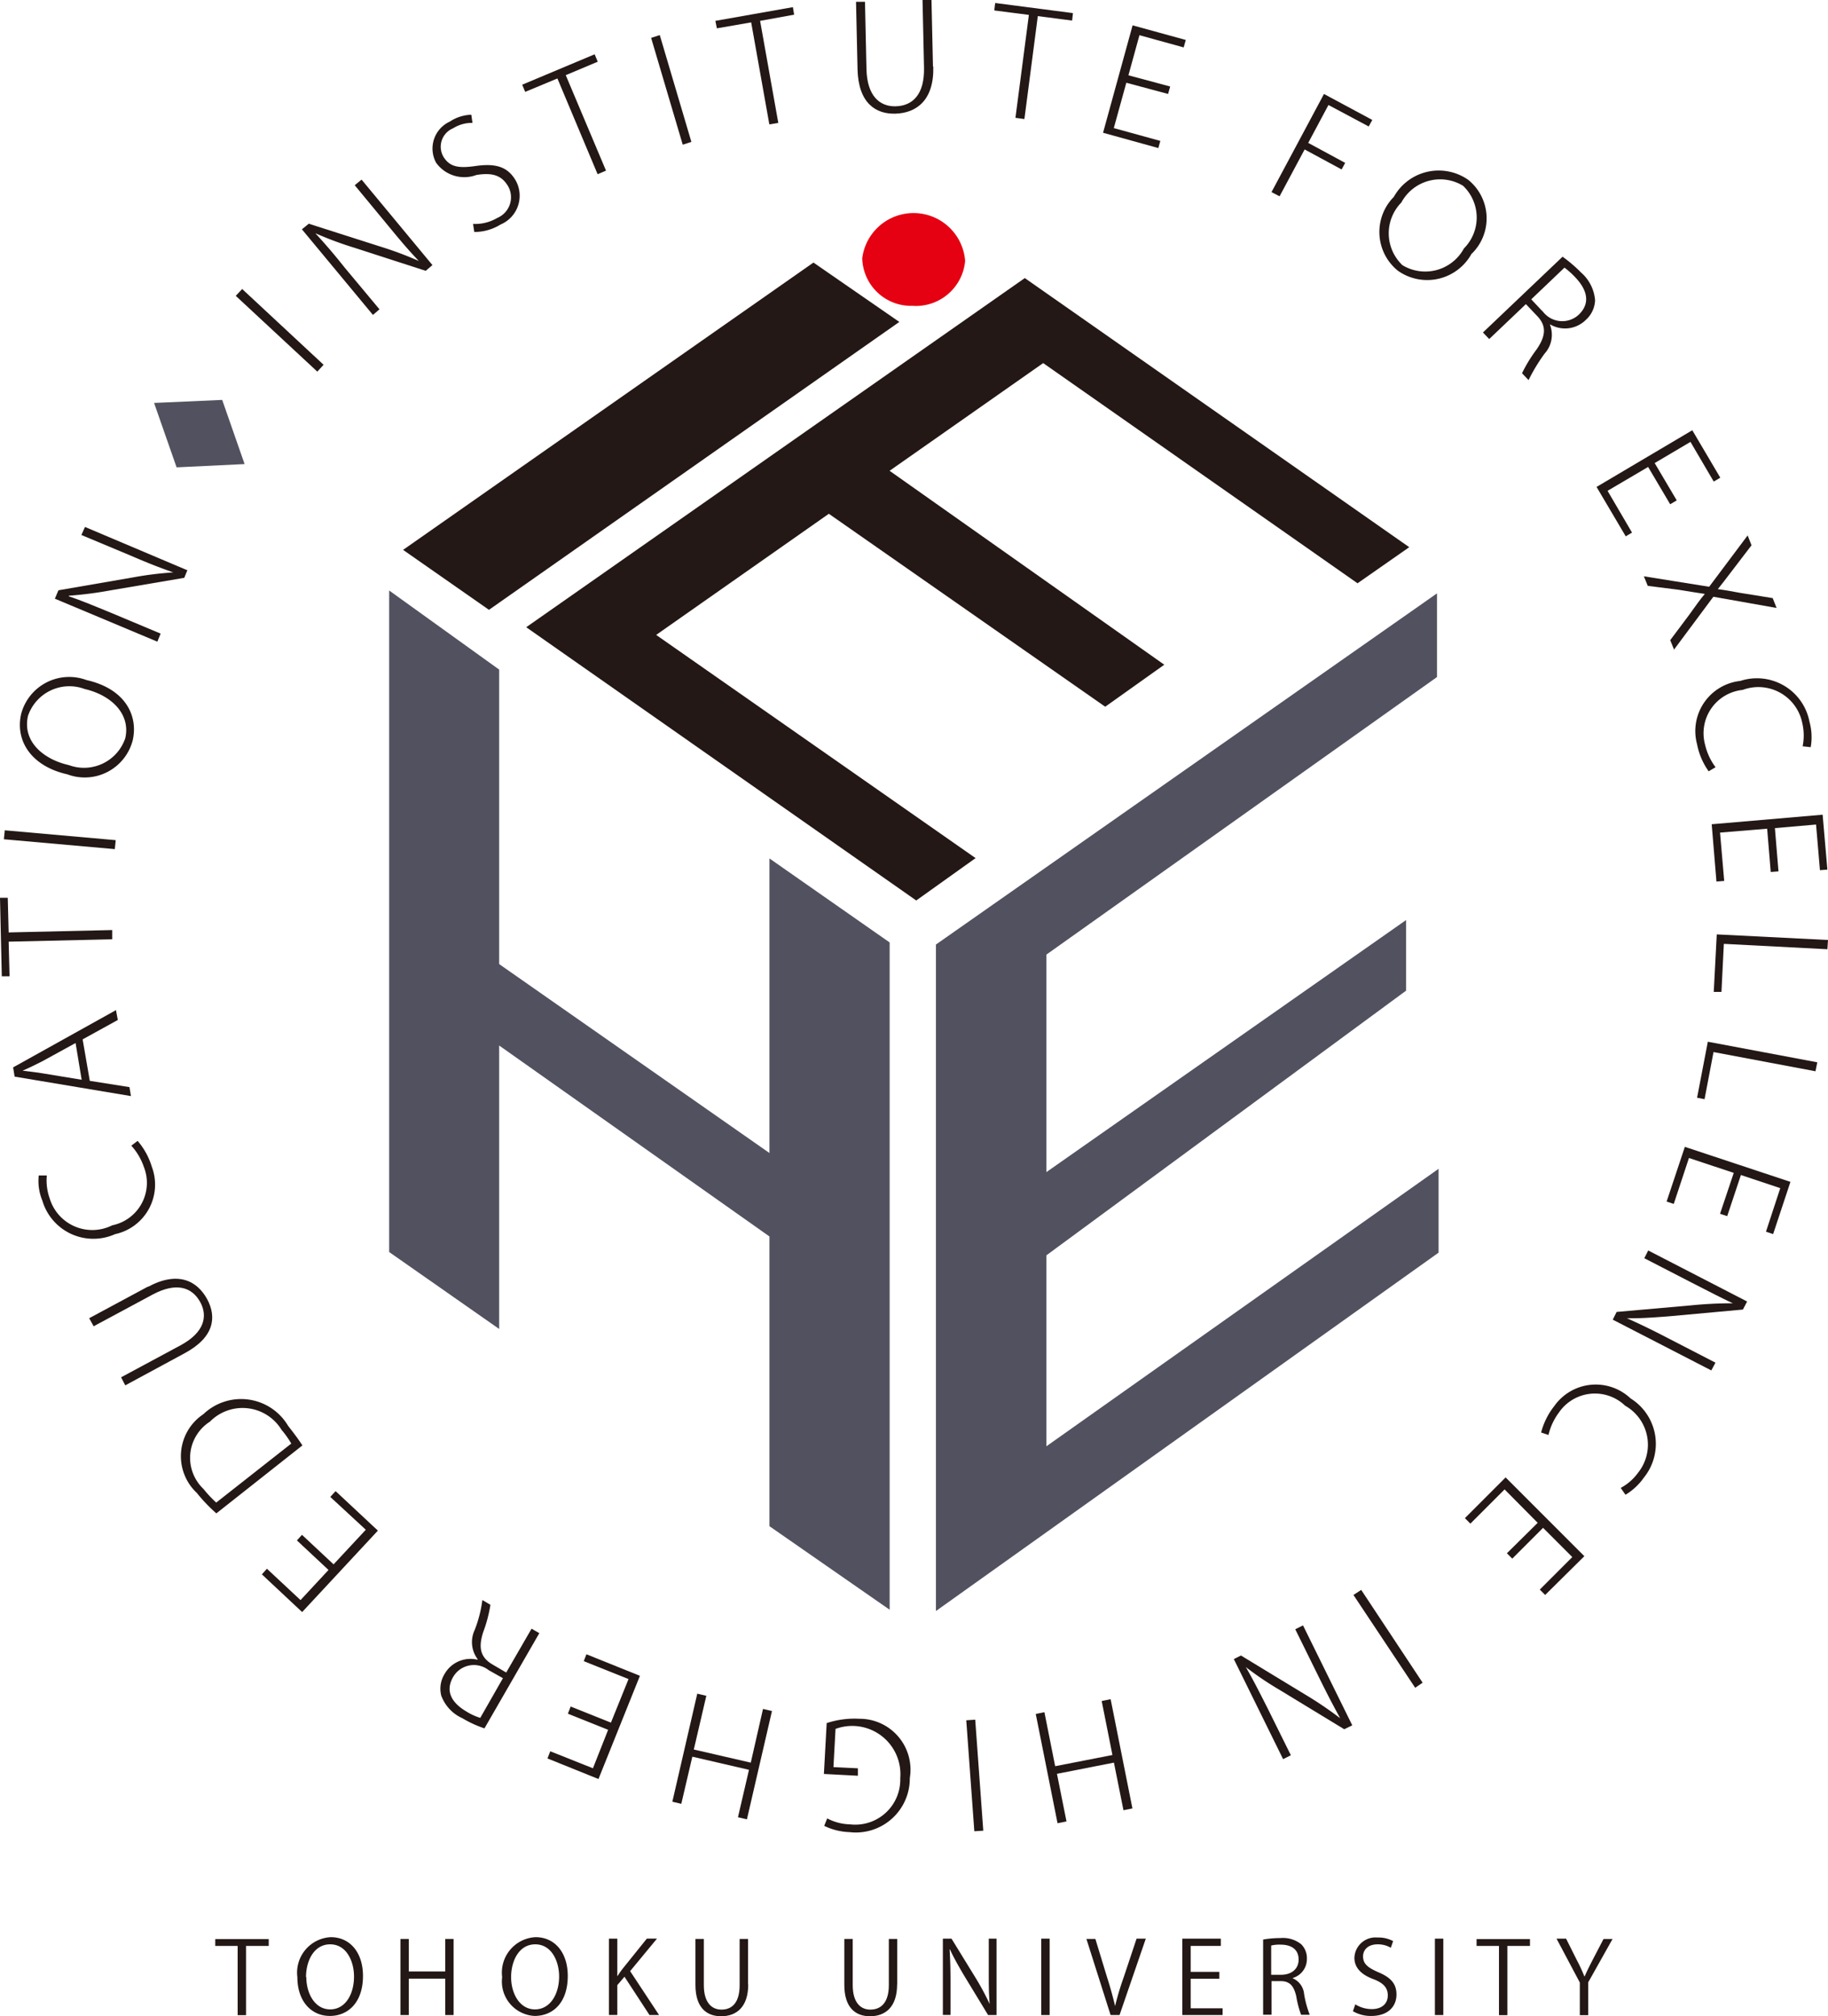 <svg xmlns="http://www.w3.org/2000/svg" width="65.304" height="72" viewBox="0 0 65.304 72">
  <g id="アタリ_東北大_機構logo_g" transform="translate(0 -0.011)">
    <g id="グループ_256" data-name="グループ 256" transform="translate(7.693 69.187)">
      <path id="パス_249" data-name="パス 249" d="M9.6,67.5H8.79v2.472h-.3V67.5h-.8v-.245H9.6Z" transform="translate(-7.693 -67.187)" fill="#231815"/>
      <path id="パス_250" data-name="パス 250" d="M12.967,68.572c0,.959-.543,1.428-1.183,1.428-.671,0-1.161-.533-1.161-1.385a1.268,1.268,0,0,1,1.193-1.428c.693,0,1.151.554,1.151,1.385Zm-2.024.043c0,.575.3,1.151.852,1.151s.852-.554.852-1.172c0-.543-.266-1.151-.852-1.151s-.863.6-.863,1.172Z" transform="translate(-7.693 -67.187)" fill="#231815"/>
      <path id="パス_251" data-name="パス 251" d="M16.205,69.968h-.3v-1.3h-1.3v1.3h-.3V67.251h.3v1.161h1.3V67.251h.3Z" transform="translate(-7.693 -67.187)" fill="#231815"/>
      <path id="パス_252" data-name="パス 252" d="M19.892,68.572c0,.959-.533,1.428-1.183,1.428a1.231,1.231,0,0,1-1.161-1.385,1.267,1.267,0,0,1,1.193-1.428c.693,0,1.151.554,1.151,1.385Zm-2.024.043c0,.575.3,1.151.852,1.151s.863-.554.863-1.172c0-.543-.266-1.151-.852-1.151S17.868,68.04,17.868,68.615Z" transform="translate(-7.302 -67.187)" fill="#231815"/>
      <path id="パス_253" data-name="パス 253" d="M23.024,69.968h-.352L21.778,68.6l-.256.3v1.065h-.3V67.24h.3v1.332h.011a3.016,3.016,0,0,1,.213-.3l.831-1.033h.362L21.98,68.4l1.033,1.566Z" transform="translate(-7.162 -67.187)" fill="#231815"/>
      <path id="パス_254" data-name="パス 254" d="M26.082,68.871c0,.82-.426,1.14-.97,1.14-.511,0-.916-.3-.916-1.119V67.251h.3V68.9c0,.618.277.874.629.874.394,0,.65-.266.65-.874V67.251h.3v1.63Z" transform="translate(-7.045 -67.187)" fill="#231815"/>
      <path id="パス_255" data-name="パス 255" d="M31.2,68.871c0,.82-.426,1.14-.97,1.14-.511,0-.916-.3-.916-1.119V67.251h.3V68.9c0,.618.277.874.629.874.394,0,.661-.266.661-.874V67.251h.3v1.63Z" transform="translate(-6.844 -67.187)" fill="#231815"/>
      <path id="パス_256" data-name="パス 256" d="M34.616,69.968h-.3l-.874-1.438c-.181-.309-.352-.607-.49-.906h-.011c.021.352.032.671.032,1.14v1.2H32.7V67.24h.309l.884,1.438a9.468,9.468,0,0,1,.479.895h0c-.032-.384-.032-.714-.032-1.14V67.24h.277v2.728Z" transform="translate(-6.71 -67.187)" fill="#231815"/>
      <path id="パス_257" data-name="パス 257" d="M36.119,67.24h.3v2.728h-.3Z" transform="translate(-6.614 -67.187)" fill="#231815"/>
      <path id="パス_258" data-name="パス 258" d="M39.752,67.24l-.938,2.728h-.32l-.863-2.717h.32l.416,1.364c.117.362.213.714.288,1.033h0a9.979,9.979,0,0,1,.309-1.033l.458-1.374h.32Z" transform="translate(-6.512 -67.187)" fill="#231815"/>
      <path id="パス_259" data-name="パス 259" d="M42.384,69.968H40.945V67.24H42.32V67.5H41.244v.927h1.023v.245H41.244v1.055h1.14v.256Z" transform="translate(-6.4 -67.187)" fill="#231815"/>
      <path id="パス_260" data-name="パス 260" d="M44.781,68.658a.681.681,0,0,1,.4.565,3.677,3.677,0,0,0,.2.735h-.309A3.623,3.623,0,0,1,44.9,69.3c-.085-.373-.234-.543-.554-.543h-.33v1.2h-.3V67.272a3.61,3.61,0,0,1,.618-.053,1.04,1.04,0,0,1,.746.224.7.7,0,0,1,.2.511.706.706,0,0,1-.511.693h0Zm-.426-.128c.384,0,.629-.213.629-.543,0-.4-.309-.533-.639-.533a1.248,1.248,0,0,0-.341.032V68.53h.352Z" transform="translate(-6.285 -67.187)" fill="#231815"/>
      <path id="パス_261" data-name="パス 261" d="M47.881,67.571a.9.9,0,0,0-.479-.128c-.384,0-.522.234-.522.426,0,.266.16.4.533.565.437.181.661.4.661.8,0,.437-.309.767-.906.767a1.269,1.269,0,0,1-.65-.17l.085-.245a1.118,1.118,0,0,0,.586.17c.362,0,.575-.192.575-.49,0-.266-.149-.437-.5-.575-.416-.149-.693-.394-.693-.767A.755.755,0,0,1,47.4,67.2a1.079,1.079,0,0,1,.554.128l-.085.245Z" transform="translate(-5.879 -67.187)" fill="#231815"/>
      <path id="パス_262" data-name="パス 262" d="M49.447,67.24h.3v2.728h-.3Z" transform="translate(-5.879 -67.187)" fill="#231815"/>
      <path id="パス_263" data-name="パス 263" d="M52.846,67.5h-.81v2.472h-.3V67.5h-.8v-.245h1.907V67.5Z" transform="translate(-5.879 -67.187)" fill="#231815"/>
      <path id="パス_264" data-name="パス 264" d="M55.8,67.24,54.924,68.8v1.172h-.3V68.807l-.831-1.566h.341l.384.767a5.464,5.464,0,0,1,.266.575H54.8c.075-.181.17-.362.277-.575l.394-.756h.33Z" transform="translate(-5.879 -67.187)" fill="#231815"/>
    </g>
    <path id="パス_265" data-name="パス 265" d="M17.793,22.406,35.6,9.941l13.734,9.61L47.487,20.84l-11.23-7.863L30.77,16.823l9.813,6.925-2.11,1.5L28.6,18.358l-6.169,4.326,11.411,7.97-2.12,1.513L17.8,22.417Z" transform="translate(1.01)" fill="#231815"/>
    <path id="パス_266" data-name="パス 266" d="M13.371,43.534V19.913L17.3,22.737V33.253L26.956,40V29.481l4.294,3V56.309l-4.294-2.983V42.98L17.3,36.161V46.283l-3.932-2.749Z" transform="translate(0.532 1.185)" fill="#51515f"/>
    <path id="パス_267" data-name="パス 267" d="M32.155,56.352v-23.8l17.9-12.54V23L36.1,32.912v7.767l12.849-9V34.2L36.1,43.651V50.47l14.011-9.909v2.994Z" transform="translate(1.281 1.188)" fill="#51515f"/>
    <path id="パス_268" data-name="パス 268" d="M13.851,19.647,28.511,9.387l3.068,2.12L16.919,21.788Z" transform="translate(0.549)" fill="#231815"/>
    <path id="パス_269" data-name="パス 269" d="M33.572,9.323a1.765,1.765,0,0,1-1.886,1.609,1.743,1.743,0,0,1-1.79-1.7,1.848,1.848,0,0,1,3.676.1Z" transform="translate(0.907)" fill="#e50012"/>
    <g id="グループ_257" data-name="グループ 257" transform="translate(0 0.011)">
      <path id="パス_270" data-name="パス 270" d="M8.428,10.239,8.651,10l2.909,2.706-.224.245L8.428,10.25Z" transform="translate(0 0.32)" fill="#231815"/>
      <path id="パス_271" data-name="パス 271" d="M15.119,9.482l-.234.2-2.536-.82a12.577,12.577,0,0,1-1.406-.522h0c.341.373.629.7,1.055,1.236l1.236,1.481-.234.2L10.463,8.2l.245-.2,2.568.82a12.538,12.538,0,0,1,1.364.511h0c-.384-.4-.671-.746-1.076-1.236l-1.215-1.47.245-.2,2.536,3.058Z" transform="translate(0.323 -0.011)" fill="#231815"/>
      <path id="パス_272" data-name="パス 272" d="M16.429,4.4a1.253,1.253,0,0,0-.693.192A.713.713,0,0,0,15.385,5.6c.224.373.543.426,1.14.341.693-.1,1.14,0,1.438.5a1.115,1.115,0,0,1-.533,1.588,1.78,1.78,0,0,1-.938.266l-.043-.288a1.549,1.549,0,0,0,.863-.213.8.8,0,0,0,.384-1.14c-.224-.373-.543-.49-1.129-.394a1.239,1.239,0,0,1-1.438-.437,1.059,1.059,0,0,1,.49-1.47,1.469,1.469,0,0,1,.767-.245l.043.3Z" transform="translate(0.451 -0.011)" fill="#231815"/>
      <path id="パス_273" data-name="パス 273" d="M20.808,2.216l-1.14.479,1.438,3.409-.3.128L19.37,2.813l-1.151.479-.107-.256L20.7,1.95l.107.256Z" transform="translate(0.543 -0.011)" fill="#231815"/>
      <path id="パス_274" data-name="パス 274" d="M22.6,1.364l.309-.1,1.129,3.814-.309.1L22.6,1.364Z" transform="translate(0.661 -0.011)" fill="#231815"/>
      <path id="パス_275" data-name="パス 275" d="M27.638.533,26.412.756l.65,3.644-.32.053L26.093.81l-1.225.213L24.814.756l2.77-.49.043.266Z" transform="translate(0.742 -0.011)" fill="#231815"/>
      <path id="パス_276" data-name="パス 276" d="M32.454,2.387c.032,1.2-.6,1.662-1.353,1.683-.7.021-1.321-.373-1.353-1.577L29.694.075h.32l.053,2.4c.021.97.479,1.342,1.033,1.332.629-.011,1.044-.437,1.023-1.385L32.07.011h.32l.053,2.376Z" transform="translate(0.887 -0.011)" fill="#231815"/>
      <path id="パス_277" data-name="パス 277" d="M37.269.746,36.044.586l-.479,3.676-.32-.043L35.725.543,34.489.384l.032-.266L37.3.479Z" transform="translate(1.031 -0.011)" fill="#231815"/>
      <path id="パス_278" data-name="パス 278" d="M40.242,5.3,38.26,4.752,39.315.916l1.9.522-.075.266L39.56,1.268,39.166,2.7l1.492.4-.075.266-1.492-.4-.447,1.619,1.662.458-.075.266Z" transform="translate(1.146 -0.011)" fill="#231815"/>
      <path id="パス_279" data-name="パス 279" d="M44.088,6.872l1.875-3.505,1.726.927-.128.234-1.438-.767L45.4,5.114l1.321.714-.128.234-1.321-.714-.895,1.673-.288-.149Z" transform="translate(1.335 -0.011)" fill="#231815"/>
      <path id="パス_280" data-name="パス 280" d="M51.12,9.067a1.81,1.81,0,0,1-2.642.607,1.78,1.78,0,0,1-.139-2.632A1.837,1.837,0,0,1,51,6.435a1.768,1.768,0,0,1,.128,2.632ZM48.606,7.245a1.568,1.568,0,0,0,.043,2.237,1.572,1.572,0,0,0,2.195-.6,1.562,1.562,0,0,0-.032-2.237,1.574,1.574,0,0,0-2.205.6Z" transform="translate(1.454 -0.011)" fill="#231815"/>
      <path id="パス_281" data-name="パス 281" d="M53.56,11.613a1,1,0,0,1-.192,1.023,6.259,6.259,0,0,0-.575.948l-.234-.245a5.24,5.24,0,0,1,.522-.852c.33-.479.362-.842.011-1.2l-.394-.416-1.311,1.247-.224-.234,2.845-2.706a5.183,5.183,0,0,1,.661.565,1.467,1.467,0,0,1,.5.991.991.991,0,0,1-.33.7,1.055,1.055,0,0,1-1.279.16h0Zm-.266-.49a.868.868,0,0,0,1.289.128c.479-.458.234-.959-.107-1.321a3,3,0,0,0-.4-.362L52.889,10.7l.4.426Z" transform="translate(1.814 -0.011)" fill="#231815"/>
      <path id="パス_282" data-name="パス 282" d="M56.266,18.667,55.222,16.9l3.42-2.024,1,1.694-.234.139-.831-1.417-1.279.756.788,1.332-.234.139-.788-1.332-1.449.852.874,1.492-.234.139Z" transform="translate(1.814 0.488)" fill="#231815"/>
      <path id="パス_283" data-name="パス 283" d="M57.992,22.588l-.139-.341.671-.895c.245-.341.394-.554.565-.756h0c-.266-.043-.5-.075-.938-.149l-1.1-.139-.139-.341,2.333.373,1.374-1.833.139.352-.725.948c-.181.245-.33.426-.479.618h0c.256.032.479.075.767.128l1.193.192.139.352-2.259-.4-1.428,1.918Z" transform="translate(1.814 0.613)" fill="#231815"/>
      <path id="パス_284" data-name="パス 284" d="M59.228,26.775a2.467,2.467,0,0,1-.416-.97,1.8,1.8,0,0,1,1.545-2.259,1.911,1.911,0,0,1,2.472,1.46,2.059,2.059,0,0,1,.043.906l-.288-.032a1.939,1.939,0,0,0-.011-.82,1.6,1.6,0,0,0-2.131-1.193,1.554,1.554,0,0,0-1.342,1.96,2.143,2.143,0,0,0,.373.8l-.234.139Z" transform="translate(1.814 0.77)" fill="#231815"/>
      <path id="パス_285" data-name="パス 285" d="M59.505,30.568l-.17-2.046,3.963-.341.17,1.96-.266.021-.139-1.63-1.47.128.128,1.545-.277.021-.128-1.545-1.683.139.149,1.726-.266.021Z" transform="translate(1.814 0.912)" fill="#231815"/>
      <path id="パス_286" data-name="パス 286" d="M59.409,34.371l.107-2.046,3.974.2-.021.33-3.7-.192-.085,1.715h-.277Z" transform="translate(1.814 1.042)" fill="#231815"/>
      <path id="パス_287" data-name="パス 287" d="M58.813,38.037l.384-2,3.91.735-.064.32L59.4,36.406l-.32,1.683Z" transform="translate(1.814 1.163)" fill="#231815"/>
      <path id="パス_288" data-name="パス 288" d="M57.726,41.6l.65-1.95L62.148,40.9l-.618,1.865-.256-.085.511-1.556-1.406-.469-.49,1.47-.256-.085.49-1.46-1.6-.533-.543,1.641-.256-.085Z" transform="translate(1.814 1.304)" fill="#231815"/>
      <path id="パス_289" data-name="パス 289" d="M55.8,45.676l.139-.277,2.653-.234a14.912,14.912,0,0,1,1.5-.075h0c-.458-.213-.842-.416-1.449-.725l-1.715-.884.139-.277L60.6,45.026l-.149.288-2.685.245c-.575.043-1.023.075-1.46.064h0c.5.224.916.426,1.47.714l1.694.874-.149.277-3.537-1.822Z" transform="translate(1.814 1.45)" fill="#231815"/>
      <path id="パス_290" data-name="パス 290" d="M53.24,49.565a2.528,2.528,0,0,1,.469-.948,1.812,1.812,0,0,1,2.728-.277,1.911,1.911,0,0,1,.479,2.823,2.155,2.155,0,0,1-.661.618l-.17-.245A1.818,1.818,0,0,0,56.7,51a1.6,1.6,0,0,0-.458-2.4,1.558,1.558,0,0,0-2.365.245,2.158,2.158,0,0,0-.373.8l-.256-.085Z" transform="translate(1.814 1.597)" fill="#231815"/>
      <path id="パス_291" data-name="パス 291" d="M50.524,52.218l1.449-1.449,2.813,2.813-1.4,1.385-.192-.192,1.161-1.161-1.044-1.044-1.1,1.1-.192-.192,1.1-1.087-1.183-1.193L50.715,52.42l-.192-.192Z" transform="translate(1.814 1.989)" fill="#231815"/>
      <path id="パス_292" data-name="パス 292" d="M49.426,58.1l-.266.181-2.205-3.314.277-.181Z" transform="translate(1.396 1.989)" fill="#231815"/>
      <path id="パス_293" data-name="パス 293" d="M42.746,57.268l.277-.139,2.28,1.385a13.337,13.337,0,0,1,1.247.842h.011c-.245-.447-.447-.831-.746-1.438l-.852-1.726.277-.139L47,59.623l-.288.139-2.3-1.4a11.318,11.318,0,0,1-1.215-.82h0c.277.479.479.884.767,1.449l.842,1.7-.277.139-1.758-3.569Z" transform="translate(1.309 1.989)" fill="#231815"/>
      <path id="パス_294" data-name="パス 294" d="M35.906,59.218l.32-.064.384,1.928,2.046-.4-.384-1.928.32-.064.778,3.9-.32.064-.341-1.7-2.035.4.341,1.7-.32.064-.778-3.9Z" transform="translate(1.085 1.989)" fill="#231815"/>
      <path id="パス_295" data-name="パス 295" d="M34.169,63.384l-.33.021-.288-3.963.32-.021.288,3.963Z" transform="translate(0.968 1.989)" fill="#231815"/>
      <path id="パス_296" data-name="パス 296" d="M28.693,59.537a3.167,3.167,0,0,1,1.14-.149,1.819,1.819,0,0,1,1.811,2.12,1.927,1.927,0,0,1-2.152,1.928,2.238,2.238,0,0,1-.906-.224l.107-.266a1.861,1.861,0,0,0,.82.213,1.608,1.608,0,0,0,1.79-1.651,1.723,1.723,0,0,0-2.312-1.758l-.075,1.364.874.043v.266l-1.215-.064.1-1.822Z" transform="translate(0.858 1.989)" fill="#231815"/>
      <path id="パス_297" data-name="パス 297" d="M24.207,58.493l.32.075-.447,1.918,2.035.469.437-1.918.32.075-.895,3.868-.32-.075.394-1.694-2.024-.469-.394,1.683-.32-.075.895-3.878Z" transform="translate(0.706 1.989)" fill="#231815"/>
      <path id="パス_298" data-name="パス 298" d="M20.382,57.087l1.907.767L20.808,61.54l-1.822-.735.1-.256,1.524.607.543-1.374-1.438-.575.1-.256,1.438.575.629-1.556-1.6-.639.1-.256Z" transform="translate(0.572 1.989)" fill="#231815"/>
      <path id="パス_299" data-name="パス 299" d="M16.6,57.257a1.012,1.012,0,0,1-.107-1.033,4.445,4.445,0,0,0,.277-1.076l.288.17a4.945,4.945,0,0,1-.256.97c-.181.554-.107.906.33,1.161l.49.288.906-1.566.277.16-1.96,3.4a3.97,3.97,0,0,1-.788-.362,1.421,1.421,0,0,1-.756-.81,1,1,0,0,1,.117-.767,1.064,1.064,0,0,1,1.183-.511h0Zm.394.394a.856.856,0,0,0-1.268.245c-.33.575.043.98.479,1.236a2.107,2.107,0,0,0,.49.224l.81-1.417-.511-.288Z" transform="translate(0.462 1.989)" fill="#231815"/>
      <path id="パス_300" data-name="パス 300" d="M12,51.269l1.5,1.4-2.706,2.909L9.355,54.231l.181-.2,1.2,1.119,1-1.076-1.129-1.055.181-.2,1.129,1.055,1.151-1.236-1.268-1.172.181-.2Z" transform="translate(0 1.989)" fill="#231815"/>
      <path id="パス_301" data-name="パス 301" d="M7.725,52.42a5.684,5.684,0,0,1-.693-.725,1.8,1.8,0,0,1,.234-2.813,1.951,1.951,0,0,1,3.026.416c.192.245.362.469.511.7L7.735,52.42Zm2.674-2.5a3.42,3.42,0,0,0-.341-.479A1.634,1.634,0,0,0,7.5,49.149a1.531,1.531,0,0,0-.234,2.4,4.413,4.413,0,0,0,.458.49l2.685-2.11Z" transform="translate(0 1.618)" fill="#231815"/>
      <path id="パス_302" data-name="パス 302" d="M5.285,44.483c1.065-.575,1.758-.224,2.12.447.33.618.266,1.342-.8,1.918L4.475,48l-.149-.288,2.12-1.14c.852-.458.98-1.033.714-1.534-.3-.554-.863-.725-1.694-.288l-2.12,1.14-.16-.288,2.1-1.129Z" transform="translate(0 1.471)" fill="#231815"/>
      <path id="パス_303" data-name="パス 303" d="M4.912,39.432a2.532,2.532,0,0,1,.511.927,1.809,1.809,0,0,1-1.311,2.408,1.9,1.9,0,0,1-2.6-1.2,1.828,1.828,0,0,1-.128-.895h.288a1.918,1.918,0,0,0,.1.81,1.591,1.591,0,0,0,2.237.97,1.547,1.547,0,0,0,1.129-2.088,2.157,2.157,0,0,0-.447-.756l.224-.17Z" transform="translate(0 1.304)" fill="#231815"/>
      <path id="パス_304" data-name="パス 304" d="M4.145,34.936l.064.341-1.257.693.256,1.481,1.417.224.053.32L.522,37.3l-.053-.33,3.676-2.046ZM2.7,36.1,1.5,36.758c-.256.128-.469.234-.693.33h0c.245.032.479.053.746.1l1.364.224Z" transform="translate(0 1.146)" fill="#231815"/>
      <path id="パス_305" data-name="パス 305" d="M.277,31.037l.032,1.247,3.7-.085v.33l-3.7.085.032,1.236H.064L0,31.047H.277Z" transform="translate(0 1.013)" fill="#231815"/>
      <path id="パス_306" data-name="パス 306" d="M.139,29.065l.032-.32,3.963.352-.032.32L.139,29.065Z" transform="translate(0 0.905)" fill="#231815"/>
      <path id="パス_307" data-name="パス 307" d="M3.09,23.514c1.374.309,1.854,1.257,1.651,2.152a1.771,1.771,0,0,1-2.333,1.215c-1.289-.288-1.875-1.2-1.651-2.163a1.776,1.776,0,0,1,2.344-1.2Zm-.629,3.037a1.558,1.558,0,0,0,2.014-.959c.2-.884-.522-1.545-1.449-1.758A1.562,1.562,0,0,0,1,24.793c-.213.948.6,1.566,1.46,1.758Z" transform="translate(0 0.771)" fill="#231815"/>
      <path id="パス_308" data-name="パス 308" d="M6.7,19.743l-.117.288-2.632.447a13.638,13.638,0,0,1-1.492.192v.021c.469.16.874.33,1.5.586l1.779.746-.117.288L1.96,20.776l.128-.3,2.653-.458a12.448,12.448,0,0,1,1.449-.181h0c-.522-.181-.948-.352-1.524-.6l-1.758-.735.128-.288L6.7,19.764Z" transform="translate(0 0.603)" fill="#231815"/>
    </g>
    <path id="パス_309" data-name="パス 309" d="M5.519,13.989l2.419-.107.8,2.291-2.429.117L5.508,14Z" transform="translate(0 0.41)" fill="#51515f"/>
  </g>
</svg>

